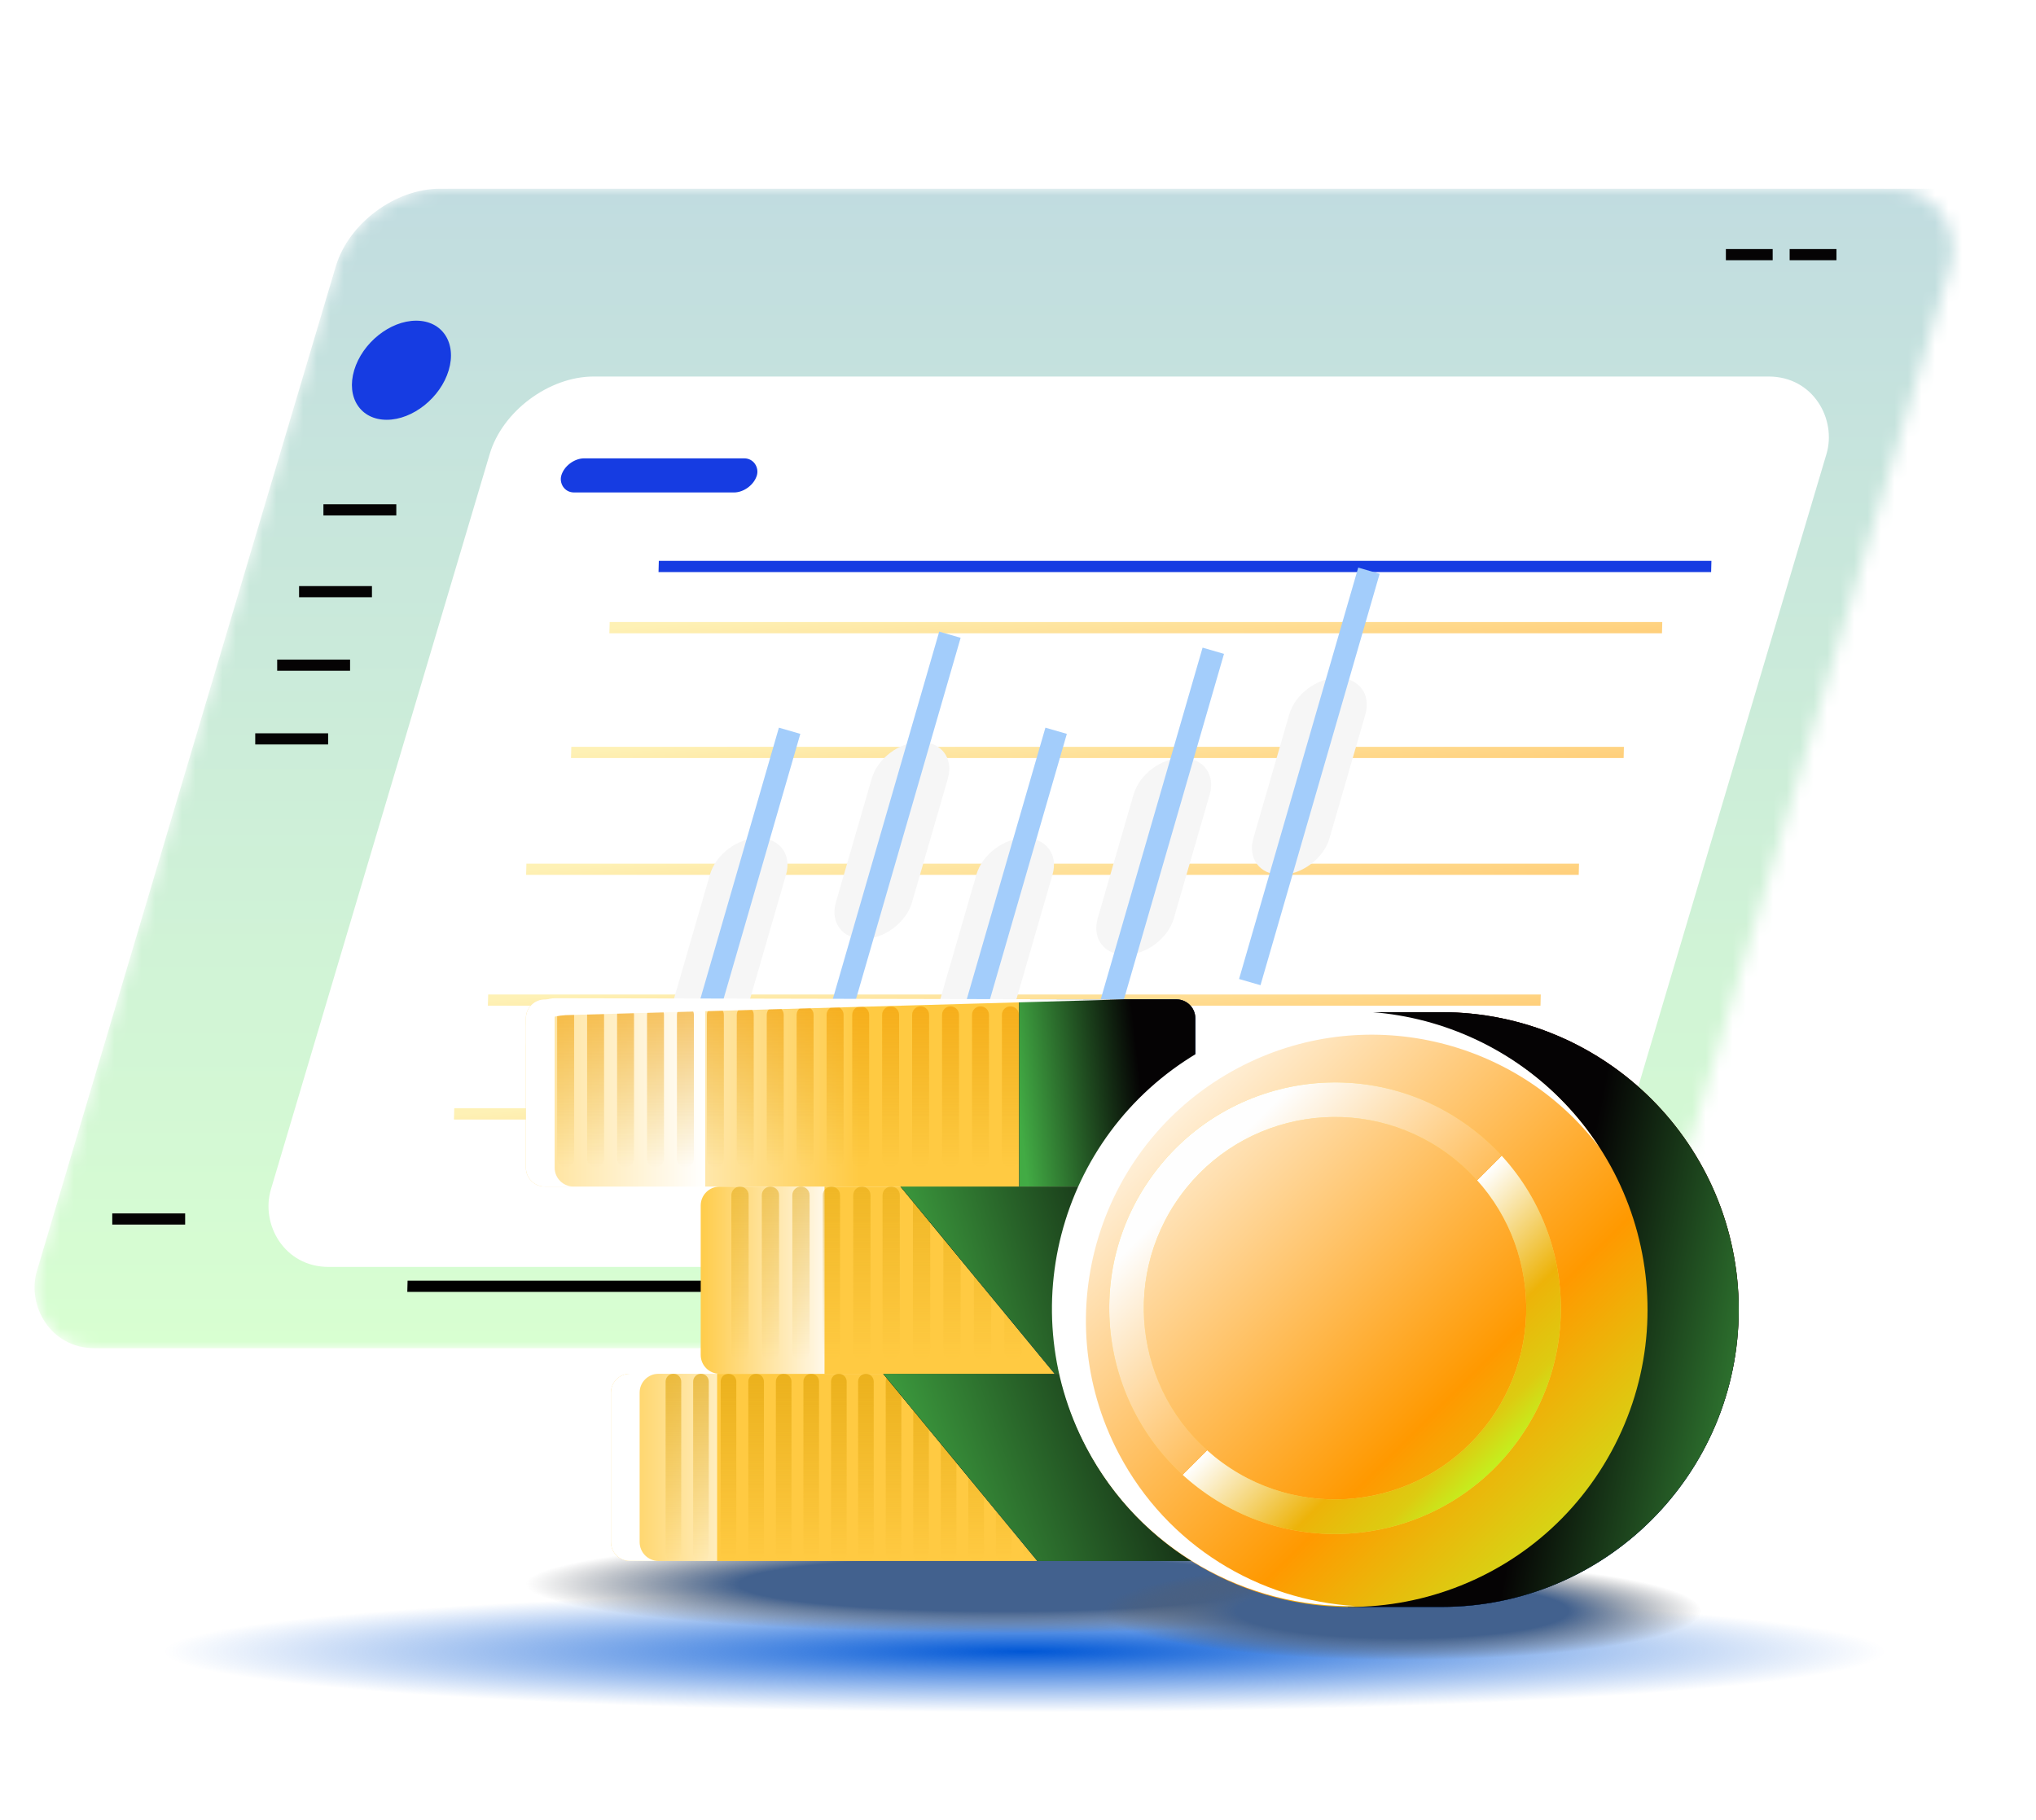 <svg width="151" height="135" viewBox="0 0 151 135" fill="none" xmlns="http://www.w3.org/2000/svg">
<g id="Illustration">
<g id="Group 1321317692">
<g id="Mask group">
<mask id="mask0_27794_27049" style="mask-type:alpha" maskUnits="userSpaceOnUse" x="2" y="14" width="143" height="87">
<rect id="Rectangle 11690" width="119.747" height="89.771" rx="6" transform="matrix(1 0 -0.285 0.958 26.617 14)" fill="white"/>
</mask>
<g mask="url(#mask0_27794_27049)">
<rect id="Rectangle 11693" width="123.729" height="89.771" rx="6" transform="matrix(1 0 -0.285 0.958 26.617 14)" fill="url(#paint0_linear_27794_27049)"/>
<ellipse id="Ellipse 11693" cx="3.506" cy="3.837" rx="3.506" ry="3.837" transform="matrix(1 0 -0.285 0.958 27.361 23.785)" fill="#163CE2"/>
<path id="Vector 3402" d="M23.986 37.816L29.392 37.816" stroke="#050304" stroke-width="0.827"/>
<g id="Group 5330853" filter="url(#filter0_d_27794_27049)">
<rect id="Rectangle 11691" width="99.141" height="68.94" rx="6" transform="matrix(1 0 -0.285 0.958 38.029 23.793)" fill="white"/>
<rect id="Rectangle 11694" width="14.502" height="2.642" rx="1.321" transform="matrix(1 0 -0.285 0.958 42.008 29.861)" fill="#163CE2"/>
<line id="Line 374" y1="-0.413" x2="78.066" y2="-0.413" transform="matrix(1 0 -0.026 1.006 30.207 91.686)" stroke="black" stroke-width="0.827"/>
<line id="Line 375" y1="-0.413" x2="78.066" y2="-0.413" transform="matrix(1 0 -0.026 1.006 48.84 38.297)" stroke="#163CE2" stroke-width="0.827"/>
</g>
<path id="Vector 3427" d="M132.729 18.887L136.2 18.887" stroke="#050304" stroke-width="0.827"/>
<path id="Vector 3428" d="M128 18.887L131.471 18.887" stroke="#050304" stroke-width="0.827"/>
<path id="Vector 3422" d="M22.18 43.885L27.586 43.885" stroke="#050304" stroke-width="0.827"/>
<path id="Vector 3423" d="M20.557 49.338L25.963 49.338" stroke="#050304" stroke-width="0.827"/>
<path id="Vector 3424" d="M18.93 54.805L24.336 54.805" stroke="#050304" stroke-width="0.827"/>
<path id="Vector 3425" d="M8.326 90.416L13.732 90.416" stroke="#050304" stroke-width="0.827"/>
<line id="Line 375_2" y1="-0.413" x2="78.066" y2="-0.413" transform="matrix(1 0 -0.026 1.006 33.668 83.037)" stroke="url(#paint1_linear_27794_27049)" stroke-width="0.827"/>
<line id="Line 376" y1="-0.413" x2="78.066" y2="-0.413" transform="matrix(1 0 -0.026 1.006 36.184 74.594)" stroke="url(#paint2_linear_27794_27049)" stroke-width="0.827"/>
<line id="Line 376_2" y1="-0.413" x2="78.066" y2="-0.413" transform="matrix(1 0 -0.026 1.006 39.02 64.891)" stroke="url(#paint3_linear_27794_27049)" stroke-width="0.827"/>
<line id="Line 377" y1="-0.413" x2="78.066" y2="-0.413" transform="matrix(1 0 -0.026 1.006 42.35 56.225)" stroke="url(#paint4_linear_27794_27049)" stroke-width="0.827"/>
<line id="Line 378" y1="-0.413" x2="78.066" y2="-0.413" transform="matrix(1 0 -0.026 1.006 45.195 46.971)" stroke="url(#paint5_linear_27794_27049)" stroke-width="0.827"/>
<g id="Group">
<path id="Vector" d="M55.64 74.052L58.298 64.873C58.732 63.374 57.82 62.16 56.261 62.16C54.702 62.16 53.086 63.374 52.652 64.873L49.994 74.052C49.56 75.55 50.472 76.764 52.031 76.764C53.591 76.764 55.206 75.55 55.64 74.052Z" fill="#F6F6F6"/>
<path id="Vector_2" d="M67.64 66.927L70.298 57.748C70.732 56.249 69.82 55.035 68.261 55.035C66.701 55.035 65.086 56.249 64.652 57.748L61.994 66.927C61.56 68.425 62.472 69.639 64.031 69.639C65.591 69.639 67.206 68.425 67.64 66.927Z" fill="#F6F6F6"/>
<path id="Vector_3" d="M75.402 74.052L78.06 64.873C78.494 63.374 77.582 62.16 76.022 62.16C74.463 62.16 72.848 63.374 72.414 64.873L69.755 74.052C69.322 75.55 70.234 76.764 71.793 76.764C73.352 76.764 74.968 75.55 75.402 74.052Z" fill="#F6F6F6"/>
<path id="Vector_4" d="M87.058 68.113L89.716 58.933C90.15 57.435 89.238 56.221 87.679 56.221C86.12 56.221 84.504 57.435 84.07 58.933L81.412 68.113C80.978 69.611 81.89 70.825 83.449 70.825C85.009 70.825 86.624 69.611 87.058 68.113Z" fill="#F6F6F6"/>
<path id="Vector_5" d="M98.603 62.175L101.261 52.995C101.695 51.498 100.783 50.283 99.224 50.283C97.664 50.283 96.049 51.498 95.615 52.995L92.957 62.175C92.523 63.673 93.435 64.888 94.994 64.888C96.553 64.888 98.169 63.673 98.603 62.175Z" fill="#F6F6F6"/>
<path id="Vector_6" d="M58.562 54.203L49.725 84.718" stroke="#A3CDFB" stroke-width="1.654" stroke-miterlimit="10"/>
<path id="Vector_7" d="M70.451 47.078L61.614 77.593" stroke="#A3CDFB" stroke-width="1.654" stroke-miterlimit="10"/>
<path id="Vector_8" d="M78.328 54.203L69.491 84.718" stroke="#A3CDFB" stroke-width="1.654" stroke-miterlimit="10"/>
<path id="Vector_9" d="M89.984 48.268L81.147 78.783" stroke="#A3CDFB" stroke-width="1.654" stroke-miterlimit="10"/>
<path id="Vector_10" d="M101.527 42.33L92.69 72.845" stroke="#A3CDFB" stroke-width="1.654" stroke-miterlimit="10"/>
</g>
</g>
</g>
<g id="Vector_11" filter="url(#filter1_f_27794_27049)">
<path d="M151 122.302C151 121.989 150.488 121.676 149.496 121.379C140.341 119.418 111.243 118 76.768 118C34.931 118 1 120.11 1 122.698C1 123.011 1.512 123.324 2.504 123.621C11.691 125.582 40.757 127 75.232 127C117.069 127 151 124.89 151 122.302Z" fill="url(#paint6_radial_27794_27049)"/>
</g>
<g id="Vector_12" filter="url(#filter2_f_27794_27049)">
<path d="M126 117.302C126 116.989 125.648 116.676 124.967 116.379C118.681 114.418 98.7 113 75.028 113C46.299 113 23 115.11 23 117.698C23 118.011 23.352 118.324 24.033 118.621C30.341 120.582 50.3 122 73.972 122C102.701 122 126 119.89 126 117.302Z" fill="url(#paint7_radial_27794_27049)"/>
</g>
<g id="Vector_13" filter="url(#filter3_f_27794_27049)">
<path d="M136 119.302C136 118.989 135.781 118.676 135.358 118.379C131.452 116.418 119.037 115 104.328 115C86.477 115 72 117.11 72 119.698C72 120.011 72.219 120.324 72.642 120.621C76.562 122.582 88.963 124 103.672 124C121.523 124 136 121.89 136 119.302Z" fill="url(#paint8_radial_27794_27049)"/>
</g>
<g id="Group 5330990">
<path id="Vector_14" d="M93.566 101.898H46.711C45.939 101.898 45.312 102.525 45.312 103.297V114.382C45.312 115.154 45.939 115.781 46.711 115.781H93.566C94.339 115.781 94.965 115.154 94.965 114.382V103.297C94.965 102.525 94.339 101.898 93.566 101.898Z" fill="url(#paint9_linear_27794_27049)"/>
<path id="Vector_15" d="M92.991 112.894V104.784C92.991 104.107 92.443 103.559 91.766 103.559C91.09 103.559 90.541 104.107 90.541 104.784V112.894C90.541 113.57 91.09 114.119 91.766 114.119C92.443 114.119 92.991 113.57 92.991 112.894Z" fill="#DC9E00"/>
<path id="Vector_16" d="M88.665 112.894V104.784C88.665 104.107 88.117 103.559 87.44 103.559C86.763 103.559 86.215 104.107 86.215 104.784V112.894C86.215 113.57 86.763 114.119 87.44 114.119C88.117 114.119 88.665 113.57 88.665 112.894Z" fill="#DC9E00"/>
<path id="Union" fill-rule="evenodd" clip-rule="evenodd" d="M81.16 115.2V102.476C81.16 102.156 80.901 101.896 80.581 101.896C80.261 101.896 80.002 102.156 80.002 102.476V115.2C80.002 115.519 80.261 115.779 80.581 115.779C80.901 115.779 81.16 115.519 81.16 115.2ZM79.111 115.2V102.476C79.111 102.156 78.851 101.896 78.532 101.896C78.212 101.896 77.953 102.156 77.953 102.476V115.2C77.953 115.519 78.212 115.779 78.532 115.779C78.851 115.779 79.111 115.519 79.111 115.2ZM77.067 102.476V115.2C77.067 115.519 76.808 115.779 76.488 115.779C76.168 115.779 75.909 115.519 75.909 115.2V102.476C75.909 102.156 76.168 101.896 76.488 101.896C76.808 101.896 77.067 102.156 77.067 102.476ZM75.023 115.2V102.476C75.023 102.156 74.764 101.896 74.444 101.896C74.124 101.896 73.865 102.156 73.865 102.476V115.2C73.865 115.519 74.124 115.779 74.444 115.779C74.764 115.779 75.023 115.519 75.023 115.2ZM72.976 102.476V115.2C72.976 115.519 72.716 115.779 72.397 115.779C72.077 115.779 71.817 115.519 71.817 115.2V102.476C71.817 102.156 72.077 101.896 72.397 101.896C72.716 101.896 72.976 102.156 72.976 102.476ZM70.934 115.2V102.476C70.934 102.156 70.674 101.896 70.355 101.896C70.035 101.896 69.776 102.156 69.776 102.476V115.2C69.776 115.519 70.035 115.779 70.355 115.779C70.674 115.779 70.934 115.519 70.934 115.2ZM68.89 102.476V115.2C68.89 115.519 68.631 115.779 68.311 115.779C67.991 115.779 67.732 115.519 67.732 115.2V102.476C67.732 102.156 67.991 101.896 68.311 101.896C68.631 101.896 68.89 102.156 68.89 102.476ZM66.848 115.2V102.476C66.848 102.156 66.589 101.896 66.269 101.896C65.949 101.896 65.69 102.156 65.69 102.476V115.2C65.69 115.519 65.949 115.779 66.269 115.779C66.589 115.779 66.848 115.519 66.848 115.2ZM64.799 102.476V115.2C64.799 115.519 64.54 115.779 64.22 115.779C63.9 115.779 63.641 115.519 63.641 115.2V102.476C63.641 102.156 63.9 101.896 64.22 101.896C64.54 101.896 64.799 102.156 64.799 102.476Z" fill="url(#paint10_linear_27794_27049)"/>
<path id="Union_2" fill-rule="evenodd" clip-rule="evenodd" d="M62.793 115.2V102.476C62.793 102.156 62.534 101.896 62.214 101.896C61.894 101.896 61.635 102.156 61.635 102.476V115.2C61.635 115.519 61.894 115.779 62.214 115.779C62.534 115.779 62.793 115.519 62.793 115.2ZM60.743 115.2V102.476C60.743 102.156 60.484 101.896 60.164 101.896C59.845 101.896 59.585 102.156 59.585 102.476V115.2C59.585 115.519 59.845 115.779 60.164 115.779C60.484 115.779 60.743 115.519 60.743 115.2ZM58.7 102.476V115.2C58.7 115.519 58.441 115.779 58.121 115.779C57.801 115.779 57.542 115.519 57.542 115.2V102.476C57.542 102.156 57.801 101.896 58.121 101.896C58.441 101.896 58.7 102.156 58.7 102.476ZM56.656 115.2V102.476C56.656 102.156 56.397 101.896 56.077 101.896C55.757 101.896 55.498 102.156 55.498 102.476V115.2C55.498 115.519 55.757 115.779 56.077 115.779C56.397 115.779 56.656 115.519 56.656 115.2ZM54.608 102.476V115.2C54.608 115.519 54.349 115.779 54.029 115.779C53.71 115.779 53.45 115.519 53.45 115.2V102.476C53.45 102.156 53.71 101.896 54.029 101.896C54.349 101.896 54.608 102.156 54.608 102.476ZM52.567 115.2V102.476C52.567 102.156 52.307 101.896 51.987 101.896C51.668 101.896 51.408 102.156 51.408 102.476V115.2C51.408 115.519 51.668 115.779 51.987 115.779C52.307 115.779 52.567 115.519 52.567 115.2ZM50.523 102.476V115.2C50.523 115.519 50.264 115.779 49.944 115.779C49.624 115.779 49.365 115.519 49.365 115.2V102.476C49.365 102.156 49.624 101.896 49.944 101.896C50.264 101.896 50.523 102.156 50.523 102.476Z" fill="url(#paint11_linear_27794_27049)"/>
<g id="Vector_17">
<path d="M105.55 101.898H65.506L76.937 115.781H105.55C106.322 115.781 106.949 115.154 106.949 114.382V103.297C106.949 102.525 106.322 101.898 105.55 101.898Z" fill="url(#paint12_linear_27794_27049)"/>
<path d="M105.55 101.898H65.506L76.937 115.781H105.55C106.322 115.781 106.949 115.154 106.949 114.382V103.297C106.949 102.525 106.322 101.898 105.55 101.898Z" fill="url(#paint13_linear_27794_27049)"/>
<path d="M105.55 101.898H65.506L76.937 115.781H105.55C106.322 115.781 106.949 115.154 106.949 114.382V103.297C106.949 102.525 106.322 101.898 105.55 101.898Z" fill="url(#paint14_linear_27794_27049)"/>
</g>
<path id="Vector_18" d="M100.222 88.016H53.367C52.595 88.016 51.969 88.642 51.969 89.414V100.499C51.969 101.272 52.595 101.898 53.367 101.898H100.222C100.995 101.898 101.621 101.272 101.621 100.499V89.414C101.621 88.642 100.995 88.016 100.222 88.016Z" fill="url(#paint15_linear_27794_27049)"/>
<path id="Vector_19" d="M99.642 99.005V90.895C99.642 90.218 99.093 89.67 98.416 89.67C97.74 89.67 97.191 90.218 97.191 90.895V99.005C97.191 99.682 97.74 100.23 98.416 100.23C99.093 100.23 99.642 99.682 99.642 99.005Z" fill="#DC9E00"/>
<path id="Vector_20" d="M95.319 99.005V90.895C95.319 90.218 94.771 89.67 94.094 89.67C93.418 89.67 92.869 90.218 92.869 90.895V99.005C92.869 99.682 93.418 100.23 94.094 100.23C94.771 100.23 95.319 99.682 95.319 99.005Z" fill="#DC9E00"/>
<path id="Vector_21" d="M91.001 99.005V90.895C91.001 90.218 90.453 89.67 89.776 89.67C89.099 89.67 88.551 90.218 88.551 90.895V99.005C88.551 99.682 89.099 100.23 89.776 100.23C90.453 100.23 91.001 99.682 91.001 99.005Z" fill="#DC9E00"/>
<path id="Vector_22" d="M86.673 99.005V90.895C86.673 90.218 86.124 89.67 85.448 89.67C84.771 89.67 84.223 90.218 84.223 90.895V99.005C84.223 99.682 84.771 100.23 85.448 100.23C86.124 100.23 86.673 99.682 86.673 99.005Z" fill="#DC9E00"/>
<path id="Vector_23" d="M82.349 99.005V90.895C82.349 90.218 81.8 89.67 81.124 89.67C80.447 89.67 79.898 90.218 79.898 90.895V99.005C79.898 99.682 80.447 100.23 81.124 100.23C81.8 100.23 82.349 99.682 82.349 99.005Z" fill="#DC9E00"/>
<path id="Union_3" fill-rule="evenodd" clip-rule="evenodd" d="M78.027 88.65V100.218C78.027 100.571 77.741 100.858 77.387 100.858C77.033 100.858 76.747 100.571 76.747 100.218V88.65C76.747 88.296 77.033 88.01 77.387 88.01C77.741 88.01 78.027 88.296 78.027 88.65ZM75.769 88.65V100.218C75.769 100.571 75.482 100.858 75.128 100.858C74.775 100.858 74.488 100.571 74.488 100.218V88.65C74.488 88.296 74.775 88.01 75.128 88.01C75.482 88.01 75.769 88.296 75.769 88.65ZM73.51 100.218V88.65C73.51 88.296 73.223 88.01 72.87 88.01C72.516 88.01 72.229 88.296 72.229 88.65V100.218C72.229 100.571 72.516 100.858 72.87 100.858C73.223 100.858 73.51 100.571 73.51 100.218ZM71.246 88.65V100.218C71.246 100.571 70.959 100.858 70.606 100.858C70.252 100.858 69.965 100.571 69.965 100.218V88.65C69.965 88.296 70.252 88.01 70.606 88.01C70.959 88.01 71.246 88.296 71.246 88.65ZM68.989 100.218V88.65C68.989 88.296 68.702 88.01 68.349 88.01C67.995 88.01 67.709 88.296 67.709 88.65V100.218C67.709 100.571 67.995 100.858 68.349 100.858C68.702 100.858 68.989 100.571 68.989 100.218ZM66.734 88.65V100.218C66.734 100.571 66.447 100.858 66.094 100.858C65.74 100.858 65.454 100.571 65.454 100.218V88.65C65.454 88.296 65.74 88.01 66.094 88.01C66.447 88.01 66.734 88.296 66.734 88.65Z" fill="url(#paint16_linear_27794_27049)"/>
<path id="Union_4" fill-rule="evenodd" clip-rule="evenodd" d="M64.561 100.218V88.65C64.561 88.296 64.274 88.01 63.92 88.01C63.567 88.01 63.28 88.296 63.28 88.65V100.218C63.28 100.571 63.567 100.858 63.92 100.858C64.274 100.858 64.561 100.571 64.561 100.218ZM62.302 100.218V88.65C62.302 88.296 62.015 88.01 61.661 88.01C61.308 88.01 61.021 88.296 61.021 88.65V100.218C61.021 100.571 61.308 100.858 61.661 100.858C62.015 100.858 62.302 100.571 62.302 100.218ZM60.043 88.65V100.218C60.043 100.571 59.756 100.858 59.403 100.858C59.049 100.858 58.762 100.571 58.762 100.218V88.65C58.762 88.296 59.049 88.01 59.403 88.01C59.756 88.01 60.043 88.296 60.043 88.65ZM57.779 100.218V88.65C57.779 88.296 57.492 88.01 57.139 88.01C56.785 88.01 56.499 88.296 56.499 88.65V100.218C56.499 100.571 56.785 100.858 57.139 100.858C57.492 100.858 57.779 100.571 57.779 100.218ZM55.522 88.65V100.218C55.522 100.571 55.236 100.858 54.882 100.858C54.528 100.858 54.242 100.571 54.242 100.218V88.65C54.242 88.296 54.528 88.01 54.882 88.01C55.236 88.01 55.522 88.296 55.522 88.65Z" fill="url(#paint17_linear_27794_27049)"/>
<g id="Vector_24">
<path d="M100.098 86.981H65.941L78.224 101.897H100.098C100.871 101.897 101.497 101.271 101.497 100.498V88.379C101.497 87.607 100.871 86.981 100.098 86.981Z" fill="url(#paint18_linear_27794_27049)"/>
<path d="M100.098 86.981H65.941L78.224 101.897H100.098C100.871 101.897 101.497 101.271 101.497 100.498V88.379C101.497 87.607 100.871 86.981 100.098 86.981Z" fill="url(#paint19_linear_27794_27049)"/>
<path d="M100.098 86.981H65.941L78.224 101.897H100.098C100.871 101.897 101.497 101.271 101.497 100.498V88.379C101.497 87.607 100.871 86.981 100.098 86.981Z" fill="url(#paint20_linear_27794_27049)"/>
</g>
<path id="Vector_25" d="M87.254 74.127H40.399C39.626 74.127 39 74.753 39 75.526V86.611C39 87.383 39.626 88.009 40.399 88.009H87.254C88.026 88.009 88.652 87.383 88.652 86.611V75.526C88.652 74.753 88.026 74.127 87.254 74.127Z" fill="url(#paint21_linear_27794_27049)"/>
<path id="Union_5" fill-rule="evenodd" clip-rule="evenodd" d="M86.674 85.951V75.27C86.674 74.922 86.392 74.641 86.045 74.641C85.697 74.641 85.416 74.922 85.416 75.27V85.951C85.416 86.299 85.697 86.58 86.045 86.58C86.392 86.58 86.674 86.299 86.674 85.951ZM84.451 85.951V75.27C84.451 74.922 84.169 74.641 83.822 74.641C83.474 74.641 83.192 74.922 83.192 75.27V85.951C83.192 86.299 83.474 86.58 83.822 86.58C84.169 86.58 84.451 86.299 84.451 85.951ZM82.234 75.27V85.951C82.234 86.299 81.952 86.58 81.605 86.58C81.257 86.58 80.976 86.299 80.976 85.951V75.27C80.976 74.922 81.257 74.641 81.605 74.641C81.952 74.641 82.234 74.922 82.234 75.27ZM80.01 85.951V75.27C80.01 74.922 79.729 74.641 79.381 74.641C79.034 74.641 78.752 74.922 78.752 75.27V85.951C78.752 86.299 79.034 86.58 79.381 86.58C79.729 86.58 80.01 86.299 80.01 85.951ZM77.788 75.272V85.953C77.788 86.301 77.506 86.582 77.159 86.582C76.812 86.582 76.53 86.301 76.53 85.953V75.272C76.53 74.924 76.812 74.643 77.159 74.643C77.506 74.643 77.788 74.924 77.788 75.272ZM75.565 75.272V85.953C75.565 86.301 75.283 86.582 74.936 86.582C74.588 86.582 74.307 86.301 74.307 85.953V75.272C74.307 74.924 74.588 74.643 74.936 74.643C75.283 74.643 75.565 74.924 75.565 75.272ZM73.348 85.953V75.272C73.348 74.924 73.066 74.643 72.719 74.643C72.371 74.643 72.09 74.924 72.09 75.272V85.953C72.09 86.301 72.371 86.582 72.719 86.582C73.066 86.582 73.348 86.301 73.348 85.953ZM71.125 75.272V85.953C71.125 86.301 70.843 86.582 70.496 86.582C70.148 86.582 69.867 86.301 69.867 85.953V75.272C69.867 74.924 70.148 74.643 70.496 74.643C70.843 74.643 71.125 74.924 71.125 75.272ZM68.906 85.953V75.272C68.906 74.924 68.624 74.643 68.277 74.643C67.929 74.643 67.648 74.924 67.648 75.272V85.953C67.648 86.301 67.929 86.582 68.277 86.582C68.624 86.582 68.906 86.301 68.906 85.953ZM66.681 75.272V85.953C66.681 86.301 66.4 86.582 66.052 86.582C65.705 86.582 65.423 86.301 65.423 85.953V75.272C65.423 74.924 65.705 74.643 66.052 74.643C66.4 74.643 66.681 74.924 66.681 75.272ZM64.462 85.953V75.272C64.462 74.924 64.18 74.643 63.833 74.643C63.485 74.643 63.204 74.924 63.204 75.272V85.953C63.204 86.301 63.485 86.582 63.833 86.582C64.18 86.582 64.462 86.301 64.462 85.953Z" fill="url(#paint22_linear_27794_27049)"/>
<path id="Union_6" fill-rule="evenodd" clip-rule="evenodd" d="M62.565 85.951V75.27C62.565 74.922 62.283 74.641 61.935 74.641C61.588 74.641 61.306 74.922 61.306 75.27V85.951C61.306 86.299 61.588 86.58 61.935 86.58C62.283 86.58 62.565 86.299 62.565 85.951ZM60.341 85.951V75.27C60.341 74.922 60.06 74.641 59.712 74.641C59.365 74.641 59.083 74.922 59.083 75.27V85.951C59.083 86.299 59.365 86.58 59.712 86.58C60.06 86.58 60.341 86.299 60.341 85.951ZM58.124 75.27V85.951C58.124 86.299 57.843 86.58 57.495 86.58C57.148 86.58 56.866 86.299 56.866 85.951V75.27C56.866 74.922 57.148 74.641 57.495 74.641C57.843 74.641 58.124 74.922 58.124 75.27ZM55.901 85.951V75.27C55.901 74.922 55.619 74.641 55.272 74.641C54.925 74.641 54.643 74.922 54.643 75.27V85.951C54.643 86.299 54.925 86.58 55.272 86.58C55.619 86.58 55.901 86.299 55.901 85.951ZM53.686 85.953V75.272C53.686 74.924 53.404 74.643 53.057 74.643C52.71 74.643 52.428 74.924 52.428 75.272V85.953C52.428 86.301 52.71 86.582 53.057 86.582C53.404 86.582 53.686 86.301 53.686 85.953ZM51.463 85.953V75.272C51.463 74.924 51.181 74.643 50.834 74.643C50.486 74.643 50.205 74.924 50.205 75.272V85.953C50.205 86.301 50.486 86.582 50.834 86.582C51.181 86.582 51.463 86.301 51.463 85.953ZM49.244 75.272V85.953C49.244 86.301 48.962 86.582 48.615 86.582C48.267 86.582 47.986 86.301 47.986 85.953V75.272C47.986 74.924 48.267 74.643 48.615 74.643C48.962 74.643 49.244 74.924 49.244 75.272ZM47.023 85.953V75.272C47.023 74.924 46.741 74.643 46.394 74.643C46.046 74.643 45.765 74.924 45.765 75.272V85.953C45.765 86.301 46.046 86.582 46.394 86.582C46.741 86.582 47.023 86.301 47.023 85.953ZM44.8 75.272V85.953C44.8 86.301 44.518 86.582 44.171 86.582C43.824 86.582 43.542 86.301 43.542 85.953V75.272C43.542 74.924 43.824 74.643 44.171 74.643C44.518 74.643 44.8 74.924 44.8 75.272ZM42.579 85.953V75.272C42.579 74.924 42.298 74.643 41.95 74.643C41.603 74.643 41.321 74.924 41.321 75.272V85.953C41.321 86.301 41.603 86.582 41.95 86.582C42.298 86.582 42.579 86.301 42.579 85.953Z" fill="url(#paint23_linear_27794_27049)"/>
<path id="Subtract" fill-rule="evenodd" clip-rule="evenodd" d="M39.925 74.703C40.133 74.806 40.275 75.02 40.275 75.267V85.949C40.275 86.296 39.994 86.578 39.646 86.578C39.625 86.578 39.604 86.577 39.583 86.575C39.075 85.833 38.978 84.918 39.04 84.316V76.854C39.04 75.86 39.455 75.158 39.925 74.703Z" fill="url(#paint24_linear_27794_27049)"/>
<g id="Vector_26">
<path d="M87.25 74.127H75.598V88.009H87.25C88.022 88.009 88.649 87.383 88.649 86.611V75.526C88.649 74.753 88.022 74.127 87.25 74.127Z" fill="url(#paint25_linear_27794_27049)"/>
<path d="M87.25 74.127H75.598V88.009H87.25C88.022 88.009 88.649 87.383 88.649 86.611V75.526C88.649 74.753 88.022 74.127 87.25 74.127Z" fill="url(#paint26_linear_27794_27049)"/>
<path d="M87.25 74.127H75.598V88.009H87.25C88.022 88.009 88.649 87.383 88.649 86.611V75.526C88.649 74.753 88.022 74.127 87.25 74.127Z" fill="url(#paint27_linear_27794_27049)"/>
</g>
<path id="Subtract_2" d="M83.385 74.127L41.198 74.041C39.985 74.041 39.002 75.025 39.002 76.238V77.542C39.002 76.329 40.172 75.284 42.342 75.284L83.385 74.127Z" fill="white"/>
<g id="Union_7">
<path d="M106.896 119.19C119.078 119.19 128.953 109.315 128.953 97.133C128.953 84.951 119.078 75.076 106.896 75.076H99.961L98.631 76.677C90.544 79.947 84.839 87.874 84.839 97.133C84.839 106.393 90.544 114.319 98.631 117.59L99.968 119.19H106.896Z" fill="url(#paint28_linear_27794_27049)"/>
<path d="M106.896 119.19C119.078 119.19 128.953 109.315 128.953 97.133C128.953 84.951 119.078 75.076 106.896 75.076H99.961L98.631 76.677C90.544 79.947 84.839 87.874 84.839 97.133C84.839 106.393 90.544 114.319 98.631 117.59L99.968 119.19H106.896Z" fill="url(#paint29_linear_27794_27049)"/>
<path d="M106.896 119.19C119.078 119.19 128.953 109.315 128.953 97.133C128.953 84.951 119.078 75.076 106.896 75.076H99.961L98.631 76.677C90.544 79.947 84.839 87.874 84.839 97.133C84.839 106.393 90.544 114.319 98.631 117.59L99.968 119.19H106.896Z" fill="url(#paint30_linear_27794_27049)"/>
<path d="M106.896 119.19C119.078 119.19 128.953 109.315 128.953 97.133C128.953 84.951 119.078 75.076 106.896 75.076H99.961L98.631 76.677C90.544 79.947 84.839 87.874 84.839 97.133C84.839 106.393 90.544 114.319 98.631 117.59L99.968 119.19H106.896Z" fill="url(#paint31_linear_27794_27049)"/>
</g>
<circle id="Ellipse 11577" cx="100.13" cy="97.131" r="22.057" transform="rotate(-150 100.13 97.131)" fill="url(#paint32_linear_27794_27049)"/>
<g id="Subtract_3">
<path fill-rule="evenodd" clip-rule="evenodd" d="M89.165 110.575C96.644 116.015 107.118 114.361 112.557 106.881C117.997 99.401 116.343 88.928 108.863 83.489C101.383 78.049 90.91 79.703 85.471 87.183C80.031 94.662 81.685 105.136 89.165 110.575ZM90.671 108.503C97.005 113.11 105.875 111.709 110.482 105.374C115.089 99.04 113.688 90.17 107.353 85.563C101.019 80.957 92.149 82.357 87.543 88.692C82.936 95.026 84.336 103.896 90.671 108.503Z" fill="#FFCE52"/>
<path fill-rule="evenodd" clip-rule="evenodd" d="M89.165 110.575C96.644 116.015 107.118 114.361 112.557 106.881C117.997 99.401 116.343 88.928 108.863 83.489C101.383 78.049 90.91 79.703 85.471 87.183C80.031 94.662 81.685 105.136 89.165 110.575ZM90.671 108.503C97.005 113.11 105.875 111.709 110.482 105.374C115.089 99.04 113.688 90.17 107.353 85.563C101.019 80.957 92.149 82.357 87.543 88.692C82.936 95.026 84.336 103.896 90.671 108.503Z" fill="url(#paint33_linear_27794_27049)"/>
</g>
<path id="Subtract_4" fill-rule="evenodd" clip-rule="evenodd" d="M118.589 85.07C112.455 75.582 99.979 72.186 89.794 77.555C79.017 83.235 74.886 96.576 80.566 107.352C84.591 114.988 92.462 119.287 100.542 119.124C93.368 118.71 86.582 114.659 82.987 107.839C77.527 97.48 81.498 84.656 91.857 79.195C101.149 74.298 112.424 76.988 118.589 85.07Z" fill="white"/>
<path id="Subtract_5" fill-rule="evenodd" clip-rule="evenodd" d="M42.535 88.009H40.404C39.632 88.009 39.006 87.383 39.006 86.611V75.526C39.006 74.753 39.632 74.127 40.404 74.127H42.535C41.763 74.127 41.136 74.753 41.136 75.526V86.611C41.136 87.383 41.763 88.009 42.535 88.009Z" fill="white"/>
<path id="Subtract_6" fill-rule="evenodd" clip-rule="evenodd" d="M48.838 115.779H46.707C45.935 115.779 45.309 115.153 45.309 114.38V103.295C45.309 102.523 45.935 101.896 46.707 101.896H48.838C48.065 101.896 47.439 102.523 47.439 103.295V114.38C47.439 115.153 48.065 115.779 48.838 115.779Z" fill="white"/>
</g>
</g>
</g>
<defs>
<filter id="filter0_d_27794_27049" x="19.828" y="23.793" width="115.871" height="72.027" filterUnits="userSpaceOnUse" color-interpolation-filters="sRGB">
<feFlood flood-opacity="0" result="BackgroundImageFix"/>
<feColorMatrix in="SourceAlpha" type="matrix" values="0 0 0 0 0 0 0 0 0 0 0 0 0 0 0 0 0 0 127 0" result="hardAlpha"/>
<feOffset dy="4.135"/>
<feComposite in2="hardAlpha" operator="out"/>
<feColorMatrix type="matrix" values="0 0 0 0 0 0 0 0 0 0 0 0 0 0 0 0 0 0 1 0"/>
<feBlend mode="normal" in2="BackgroundImageFix" result="effect1_dropShadow_27794_27049"/>
<feBlend mode="normal" in="SourceGraphic" in2="effect1_dropShadow_27794_27049" result="shape"/>
</filter>
<filter id="filter1_f_27794_27049" x="-7.178" y="109.822" width="166.356" height="25.356" filterUnits="userSpaceOnUse" color-interpolation-filters="sRGB">
<feFlood flood-opacity="0" result="BackgroundImageFix"/>
<feBlend mode="normal" in="SourceGraphic" in2="BackgroundImageFix" result="shape"/>
<feGaussianBlur stdDeviation="4.089" result="effect1_foregroundBlur_27794_27049"/>
</filter>
<filter id="filter2_f_27794_27049" x="18.82" y="108.82" width="111.36" height="17.36" filterUnits="userSpaceOnUse" color-interpolation-filters="sRGB">
<feFlood flood-opacity="0" result="BackgroundImageFix"/>
<feBlend mode="normal" in="SourceGraphic" in2="BackgroundImageFix" result="shape"/>
<feGaussianBlur stdDeviation="2.09" result="effect1_foregroundBlur_27794_27049"/>
</filter>
<filter id="filter3_f_27794_27049" x="67.82" y="110.82" width="72.36" height="17.36" filterUnits="userSpaceOnUse" color-interpolation-filters="sRGB">
<feFlood flood-opacity="0" result="BackgroundImageFix"/>
<feBlend mode="normal" in="SourceGraphic" in2="BackgroundImageFix" result="shape"/>
<feGaussianBlur stdDeviation="2.09" result="effect1_foregroundBlur_27794_27049"/>
</filter>
<linearGradient id="paint0_linear_27794_27049" x1="61.865" y1="0" x2="61.865" y2="89.771" gradientUnits="userSpaceOnUse">
<stop stop-color="#C1DCE0"/>
<stop offset="1" stop-color="#D8FFD1"/>
</linearGradient>
<linearGradient id="paint1_linear_27794_27049" x1="70.231" y1="0.719" x2="69.738" y2="-5.72" gradientUnits="userSpaceOnUse">
<stop stop-color="#FFCE79"/>
<stop offset="1" stop-color="#FEF1B5"/>
</linearGradient>
<linearGradient id="paint2_linear_27794_27049" x1="70.231" y1="0.719" x2="69.738" y2="-5.72" gradientUnits="userSpaceOnUse">
<stop stop-color="#FFCE79"/>
<stop offset="1" stop-color="#FEF1B5"/>
</linearGradient>
<linearGradient id="paint3_linear_27794_27049" x1="70.231" y1="0.719" x2="69.738" y2="-5.72" gradientUnits="userSpaceOnUse">
<stop stop-color="#FFCE79"/>
<stop offset="1" stop-color="#FEF1B5"/>
</linearGradient>
<linearGradient id="paint4_linear_27794_27049" x1="70.231" y1="0.719" x2="69.738" y2="-5.72" gradientUnits="userSpaceOnUse">
<stop stop-color="#FFCE79"/>
<stop offset="1" stop-color="#FEF1B5"/>
</linearGradient>
<linearGradient id="paint5_linear_27794_27049" x1="70.231" y1="0.719" x2="69.738" y2="-5.72" gradientUnits="userSpaceOnUse">
<stop stop-color="#FFCE79"/>
<stop offset="1" stop-color="#FEF1B5"/>
</linearGradient>
<radialGradient id="paint6_radial_27794_27049" cx="0" cy="0" r="1" gradientUnits="userSpaceOnUse" gradientTransform="translate(76 122.5) rotate(90) scale(4.5 64.276)">
<stop stop-color="#0057D6"/>
<stop offset="1" stop-color="#0057D6" stop-opacity="0"/>
</radialGradient>
<radialGradient id="paint7_radial_27794_27049" cx="0" cy="0" r="1" gradientUnits="userSpaceOnUse" gradientTransform="translate(74.5 117.5) rotate(90) scale(4.5 44.136)">
<stop offset="0.448" stop-color="#42618E"/>
<stop offset="0.807" stop-color="#5C5D5F" stop-opacity="0"/>
</radialGradient>
<radialGradient id="paint8_radial_27794_27049" cx="0" cy="0" r="1" gradientUnits="userSpaceOnUse" gradientTransform="translate(104 119.5) rotate(90) scale(4.5 27.424)">
<stop offset="0.448" stop-color="#42618E"/>
<stop offset="0.807" stop-color="#5C5D5F" stop-opacity="0"/>
</radialGradient>
<linearGradient id="paint9_linear_27794_27049" x1="76.358" y1="101.898" x2="38.342" y2="101.898" gradientUnits="userSpaceOnUse">
<stop offset="0.608" stop-color="#FFCA42"/>
<stop offset="0.611" stop-color="#FFEDBD"/>
<stop offset="0.926" stop-color="#FFBF1B"/>
</linearGradient>
<linearGradient id="paint10_linear_27794_27049" x1="72.4" y1="91.409" x2="72.4" y2="115.779" gradientUnits="userSpaceOnUse">
<stop stop-color="#DC9E00"/>
<stop offset="1" stop-color="#DC9E00" stop-opacity="0"/>
</linearGradient>
<linearGradient id="paint11_linear_27794_27049" x1="56.079" y1="91.409" x2="56.079" y2="115.779" gradientUnits="userSpaceOnUse">
<stop stop-color="#DC9E00"/>
<stop offset="1" stop-color="#DC9E00" stop-opacity="0"/>
</linearGradient>
<linearGradient id="paint12_linear_27794_27049" x1="86.227" y1="101.898" x2="86.227" y2="117.577" gradientUnits="userSpaceOnUse">
<stop stop-color="#202740"/>
<stop offset="1" stop-color="#944A21"/>
</linearGradient>
<linearGradient id="paint13_linear_27794_27049" x1="77.117" y1="102.611" x2="88.353" y2="120.337" gradientUnits="userSpaceOnUse">
<stop stop-color="#050304"/>
<stop offset="1" stop-color="#0057D6"/>
</linearGradient>
<linearGradient id="paint14_linear_27794_27049" x1="84.343" y1="80.891" x2="58.341" y2="90.164" gradientUnits="userSpaceOnUse">
<stop stop-color="#050304"/>
<stop offset="1" stop-color="#42AB44"/>
</linearGradient>
<linearGradient id="paint15_linear_27794_27049" x1="73.05" y1="88.016" x2="51.969" y2="88.016" gradientUnits="userSpaceOnUse">
<stop offset="0.562" stop-color="#FFCA42"/>
<stop offset="0.567" stop-color="#FFF8E8"/>
<stop offset="1" stop-color="#FFCC4A"/>
</linearGradient>
<linearGradient id="paint16_linear_27794_27049" x1="66.093" y1="71.062" x2="66.093" y2="100.858" gradientUnits="userSpaceOnUse">
<stop stop-color="#DC9E00"/>
<stop offset="1" stop-color="#DC9E00" stop-opacity="0"/>
</linearGradient>
<linearGradient id="paint17_linear_27794_27049" x1="54.767" y1="71.062" x2="54.767" y2="100.858" gradientUnits="userSpaceOnUse">
<stop stop-color="#DC9E00"/>
<stop offset="1" stop-color="#DC9E00" stop-opacity="0"/>
</linearGradient>
<linearGradient id="paint18_linear_27794_27049" x1="83.719" y1="86.981" x2="83.719" y2="126.097" gradientUnits="userSpaceOnUse">
<stop stop-color="#202740"/>
<stop offset="1" stop-color="#944A21"/>
</linearGradient>
<linearGradient id="paint19_linear_27794_27049" x1="75.903" y1="87.746" x2="88.905" y2="104.124" gradientUnits="userSpaceOnUse">
<stop stop-color="#050304"/>
<stop offset="1" stop-color="#0057D6"/>
</linearGradient>
<linearGradient id="paint20_linear_27794_27049" x1="82.103" y1="64.408" x2="58.843" y2="71.031" gradientUnits="userSpaceOnUse">
<stop stop-color="#050304"/>
<stop offset="1" stop-color="#42AB44"/>
</linearGradient>
<linearGradient id="paint21_linear_27794_27049" x1="63.826" y1="74.127" x2="39" y2="74.127" gradientUnits="userSpaceOnUse">
<stop stop-color="#FFCA42"/>
<stop offset="0.463" stop-color="#FFE7AA"/>
<stop offset="0.464" stop-color="white"/>
<stop offset="1" stop-color="#FFE091"/>
</linearGradient>
<linearGradient id="paint22_linear_27794_27049" x1="63.833" y1="66.363" x2="63.833" y2="86.582" gradientUnits="userSpaceOnUse">
<stop stop-color="#FF9900"/>
<stop offset="1" stop-color="#DC9E00" stop-opacity="0"/>
</linearGradient>
<linearGradient id="paint23_linear_27794_27049" x1="41.891" y1="66.363" x2="41.891" y2="86.582" gradientUnits="userSpaceOnUse">
<stop stop-color="#FF9900"/>
<stop offset="1" stop-color="#DC9E00" stop-opacity="0"/>
</linearGradient>
<linearGradient id="paint24_linear_27794_27049" x1="39.646" y1="74.639" x2="39.646" y2="86.578" gradientUnits="userSpaceOnUse">
<stop stop-color="#DC9E00"/>
<stop offset="1" stop-color="#DC9E00" stop-opacity="0"/>
</linearGradient>
<linearGradient id="paint25_linear_27794_27049" x1="74.14" y1="79.549" x2="87.545" y2="79.549" gradientUnits="userSpaceOnUse">
<stop stop-color="#202740"/>
<stop offset="1" stop-color="#944A21"/>
</linearGradient>
<linearGradient id="paint26_linear_27794_27049" x1="79.254" y1="74.84" x2="89.155" y2="79.758" gradientUnits="userSpaceOnUse">
<stop stop-color="#050304"/>
<stop offset="1" stop-color="#0057D6"/>
</linearGradient>
<linearGradient id="paint27_linear_27794_27049" x1="81.53" y1="53.12" x2="72.415" y2="54.143" gradientUnits="userSpaceOnUse">
<stop stop-color="#050304"/>
<stop offset="1" stop-color="#42AB44"/>
</linearGradient>
<linearGradient id="paint28_linear_27794_27049" x1="124.081" y1="123.018" x2="148.314" y2="77.243" gradientUnits="userSpaceOnUse">
<stop/>
<stop offset="0.766" stop-color="#EE733E"/>
</linearGradient>
<linearGradient id="paint29_linear_27794_27049" x1="126.922" y1="119.19" x2="114.576" y2="110.816" gradientUnits="userSpaceOnUse">
<stop stop-color="#2F37FF"/>
<stop offset="0.918" stop-color="#5890FF" stop-opacity="0"/>
</linearGradient>
<linearGradient id="paint30_linear_27794_27049" x1="116.593" y1="77.341" x2="83.975" y2="94.578" gradientUnits="userSpaceOnUse">
<stop stop-color="#050304"/>
<stop offset="1" stop-color="#0057D6"/>
</linearGradient>
<linearGradient id="paint31_linear_27794_27049" x1="121.931" y1="65.64" x2="142.621" y2="69.83" gradientUnits="userSpaceOnUse">
<stop stop-color="#050304"/>
<stop offset="1" stop-color="#42AB44"/>
</linearGradient>
<linearGradient id="paint32_linear_27794_27049" x1="60.432" y1="81.962" x2="138.193" y2="102.798" gradientUnits="userSpaceOnUse">
<stop offset="0.137" stop-color="#B9FF24"/>
<stop offset="0.403" stop-color="#FF9900"/>
<stop offset="0.832" stop-color="white"/>
</linearGradient>
<linearGradient id="paint33_linear_27794_27049" x1="117.242" y1="121.833" x2="84.815" y2="89.405" gradientUnits="userSpaceOnUse">
<stop offset="0.274" stop-color="#B9FF24"/>
<stop offset="0.357" stop-color="#DDCB11"/>
<stop offset="0.456" stop-color="#EDB309"/>
<stop offset="0.647" stop-color="white"/>
<stop offset="0.647" stop-color="#FFBE5C"/>
<stop offset="0.968" stop-color="#FEFEFE"/>
</linearGradient>
</defs>
</svg>
